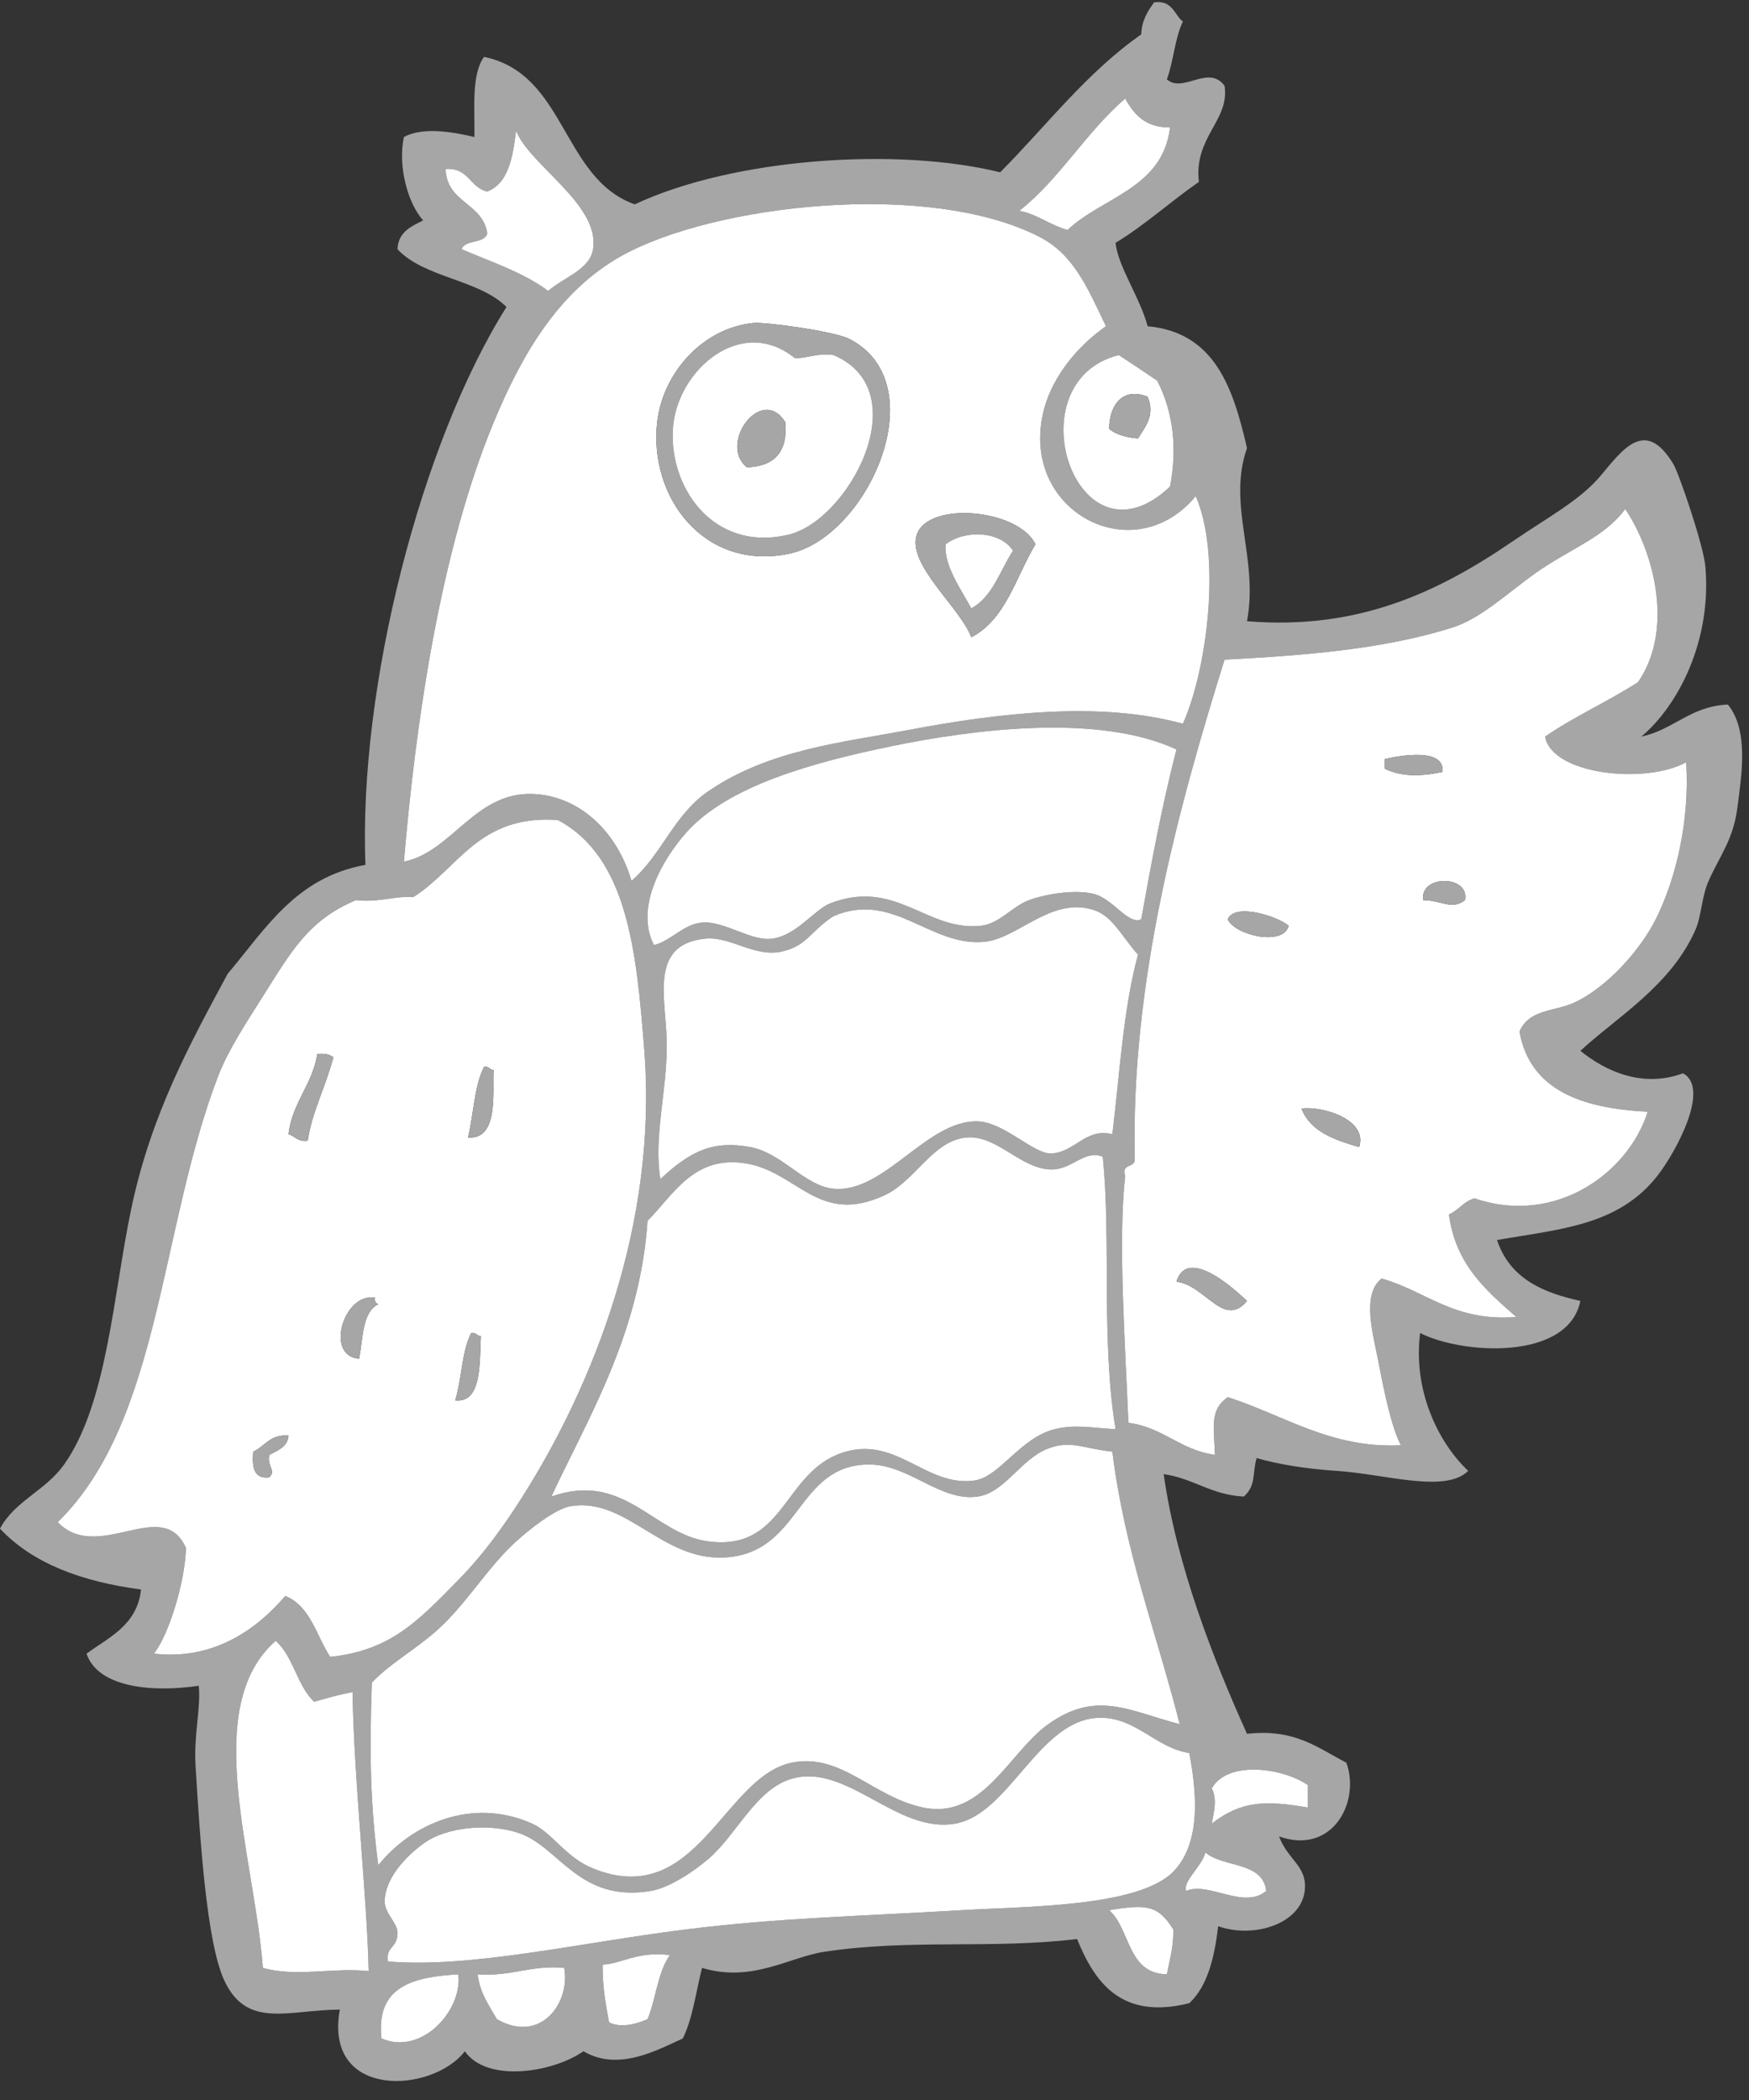 <?xml version="1.0" encoding="UTF-8" standalone="no"?><svg xmlns="http://www.w3.org/2000/svg" xmlns:xlink="http://www.w3.org/1999/xlink" fill="#a6a6a6" height="404.1" preserveAspectRatio="xMidYMid meet" version="1" viewBox="0.0 -0.4 336.6 404.1" width="336.6" zoomAndPan="magnify"><rect x="0.0" y="-0.4" width="336.6" height="404.1" fill="#333333" stroke="none"/><g fill-rule="evenodd"><g id="change1_1"><path d="M 227.648 3.754 C 226.094 6.93 225.855 11.422 224.566 14.859 C 227.648 17.645 232.555 11.93 235.668 16.098 C 236.703 22.793 229.711 25.945 230.73 34.602 C 225.254 38.379 220.453 42.828 214.695 46.324 C 215.145 50.879 219.391 56.801 220.863 62.367 C 233.848 63.578 237.32 74.289 239.988 85.809 C 236.137 96.828 242.27 107 239.988 119.125 C 261.348 120.887 276.742 113.582 291.195 103.703 C 297.738 99.227 303.938 95.938 307.852 91.359 C 312.121 86.359 316.523 79.719 322.043 88.895 C 323.129 90.699 327.855 104.531 328.207 108.637 C 329.43 122.867 323.016 135.344 315.871 141.328 C 322.148 140 325.25 135.496 332.531 135.16 C 336.633 140.203 335.145 148.82 334.379 154.906 C 333.598 161.129 331.035 164.137 328.824 169.098 C 327.5 172.078 327.414 175.895 326.359 178.348 C 321.691 189.191 311.078 195.359 304.148 201.789 C 308.859 205.605 315.98 209.016 323.891 206.113 C 329.238 208.953 322.484 221.359 318.953 225.855 C 311.426 235.449 300.203 236.07 288.109 238.191 C 290.598 245.715 297.133 248.359 304.148 249.91 C 301.789 261.449 281.441 260.227 273.305 256.082 C 271.922 266.953 276.637 276.992 282.555 282.609 C 278.156 286.98 266.574 283.215 257.262 282.609 C 251.211 282.219 245.695 281.27 241.84 280.141 C 240.984 283.023 241.805 285.402 239.371 287.547 C 233.098 287.238 229.703 284.055 223.949 283.23 C 226.473 300.961 233.516 318.828 239.988 333.199 C 249.254 332.156 253.676 335.965 259.113 338.754 C 261.859 346.34 256.398 356.582 246.156 352.941 C 247.883 357.566 251.656 358.617 251.094 363.43 C 250.348 369.738 241.359 372.656 234.438 370.219 C 233.719 376.281 232.398 381.754 228.887 385.023 C 215.742 388.336 210.637 380.922 207.289 372.68 C 190.801 374.668 175.152 372.609 158.551 375.152 C 151.898 376.168 144.715 381.141 135.109 378.234 C 133.938 382.824 133.316 387.961 131.406 391.809 C 126.043 394.301 118.832 398.133 112.281 394.273 C 106.598 398.293 93.793 400.477 89.457 394.273 C 83.238 402.398 62.277 403.629 65.398 386.258 C 55.5 386.309 47.574 390.047 43.188 380.703 C 39.711 373.309 38.473 352.93 37.633 339.367 C 37.266 333.402 38.688 328.211 38.25 323.945 C 29.945 325.227 18.922 324.527 16.656 317.777 C 21.047 314.559 26.391 312.293 27.145 305.438 C 15.711 303.914 6.258 300.41 0 293.719 C 2.859 288.355 8.738 286.457 12.34 281.379 C 20.668 269.621 21.789 248.621 25.293 232.023 C 29.137 213.824 36.742 200.121 43.805 186.984 C 51.062 178.41 56.891 168.406 70.332 166.012 C 68.965 131.992 80.977 84.836 97.477 58.664 C 92.113 53.336 81.668 53.078 76.5 47.559 C 76.637 44.203 79.121 43.188 81.434 42.008 C 78.434 38.672 76.539 31.504 77.73 25.969 C 81.758 23.742 88.473 25.312 91.309 25.969 C 91.363 20.266 90.727 13.867 93.156 10.543 C 108.996 13.828 108.066 33.883 122.156 38.922 C 141.223 29.977 172.789 27.879 192.484 32.754 C 201.41 23.785 209.094 13.574 219.633 6.223 C 219.738 3.453 220.91 1.75 222.098 0.055 C 225.66 -0.426 225.934 2.387 227.648 3.754 M 196.188 40.156 C 199.766 40.895 202.074 42.902 205.438 43.855 C 212.207 37.461 223.789 35.887 225.18 24.113 C 220.398 24.164 218.234 21.598 216.543 18.562 C 209.027 25.027 203.988 33.969 196.188 40.156 M 93.773 36.453 C 90.398 35.719 90.223 31.777 85.754 32.137 C 85.992 38.684 92.875 38.59 93.773 44.473 C 93.242 46.609 89.539 45.586 88.84 47.559 C 94.605 50.02 100.785 52.059 105.496 55.578 C 108.637 52.867 113.484 51.496 114.133 47.559 C 115.551 38.965 101.781 31.312 99.328 24.73 C 98.676 29.836 97.902 34.824 93.773 36.453 M 199.887 45.09 C 178.465 34.246 137.418 38.953 119.684 48.789 C 107.656 55.469 100.52 67.578 95.008 80.871 C 84.703 105.746 80.004 138.574 77.73 165.395 C 87.281 163.457 91.629 151.219 103.645 152.438 C 112.176 153.301 118.895 160.074 121.539 169.098 C 127.391 164.035 129.664 156.383 136.344 151.816 C 148.098 143.793 162.371 142.422 174.594 140.098 C 192.484 136.703 211.906 134.512 227.648 138.867 C 232.449 128.145 235.039 106.227 230.121 95.062 C 218.492 109.141 197.316 98.598 200.504 80.254 C 201.859 72.48 207.418 66.16 212.844 62.367 C 209.145 54.629 206.559 48.469 199.887 45.09 M 222.715 72.855 C 220.273 71.18 217.797 69.543 215.309 67.914 C 194.773 73.098 207.207 110.277 225.18 93.215 C 226.512 86.285 225.973 79.203 222.715 72.855 M 295.516 109.871 C 290.312 113.551 285.023 118.613 279.473 120.355 C 266.254 124.512 251.43 125.691 235.668 126.523 C 226.832 154.832 217.562 188.57 218.395 222.77 C 218.344 224.359 215.758 223.418 216.543 225.855 C 215.133 238.289 216.559 258.289 217.16 273.359 C 223.887 274.242 227.129 278.605 233.82 279.527 C 233.605 274.07 232.809 270.816 236.285 268.422 C 247.27 271.953 256.145 278.34 269.605 277.676 C 267.816 274.219 266.453 267.758 265.285 261.637 C 264.266 256.324 261.973 248.668 265.902 245.594 C 274.559 248.047 279.758 253.945 291.812 252.996 C 286.012 247.898 280.113 242.895 278.855 233.258 C 280.738 232.465 281.676 230.73 283.789 230.172 C 299.016 235.449 313.277 225.602 317.105 213.512 C 304.406 212.848 294.48 209.406 292.426 198.09 C 294.285 193.73 299.148 194.258 302.914 192.535 C 309.195 189.672 315.887 182.297 318.953 175.879 C 322.656 168.145 325.199 157.41 324.508 146.266 C 316.727 150.543 298.695 148.703 297.359 141.328 C 302.945 137.449 309.516 134.566 315.254 130.844 C 322.082 120.922 318.551 106.191 312.785 97.531 C 308.742 103.035 302.145 105.172 295.516 109.871 M 171.508 143.184 C 156.57 146.27 140.051 150.754 132.027 159.844 C 127.32 165.164 122.18 174.336 125.855 181.434 C 129.098 180.684 131.465 177.426 135.109 177.113 C 139.469 176.742 144.523 180.805 148.684 180.199 C 153.379 179.52 156.781 174.566 159.785 173.41 C 172.453 168.551 178.281 178.828 188.785 177.73 C 192.301 177.363 194.828 173.977 198.039 172.797 C 201.301 171.602 206.773 170.719 210.375 171.562 C 214.234 172.473 217.047 177.586 219.633 176.496 C 221.625 165.328 223.715 154.262 226.414 143.801 C 211.535 136.883 187.605 139.855 171.508 143.184 M 88.223 303.59 C 93.18 298.543 97.133 292.961 100.562 287.547 C 114.078 266.215 126.586 235.188 124.004 201.789 C 122.496 182.27 120.703 164.508 107.348 157.371 C 92.098 156.316 88.266 166.672 79.586 172.18 C 75.527 172.031 72.855 173.266 68.48 172.797 C 59.297 176.676 56.004 182.766 50.59 191.305 C 47.441 196.27 43.875 201.691 41.949 206.727 C 30.652 236.266 30.945 273.07 11.102 292.48 C 18.953 300.535 31.25 287.312 35.781 297.418 C 35.668 303.699 32.527 314.152 29.613 317.777 C 41.051 319.094 49.352 313.16 54.91 306.672 C 59.742 308.621 60.867 314.285 63.543 318.395 C 75.27 317.195 80.645 311.289 88.223 303.59 M 210.375 174.648 C 202.23 172.125 195.895 180.215 189.398 180.816 C 179 181.781 171.867 170.93 160.402 175.879 C 155.758 178.91 155.414 181.52 150.531 182.664 C 145.285 183.898 140.574 179.703 135.727 180.199 C 124.656 181.328 128.297 192.035 128.324 200.559 C 128.352 209.664 125.746 218.504 127.09 226.473 C 133.016 220.887 137.438 219.016 144.359 220.301 C 150.531 221.445 154.855 227.785 160.402 228.32 C 170.203 229.27 178.398 215.043 188.168 215.367 C 193.281 215.535 198.957 221.711 202.355 221.535 C 206.902 221.297 208.938 216.551 214.078 217.832 C 215.504 206.098 216.191 193.621 219.016 183.285 C 215.75 179.629 214.129 175.809 210.375 174.648 M 202.355 224.617 C 196.566 224.57 192.023 218.156 186.316 218.449 C 179.594 218.797 176.312 226.738 170.273 229.555 C 157.363 235.578 153.43 224.805 143.129 223.383 C 133.414 222.047 129.586 229.508 124.621 234.488 C 123.133 256.445 112.883 272.93 106.113 287.547 C 120.195 282.562 125.754 294.82 136.344 296.184 C 150.605 298.02 150.746 283.801 161.02 279.527 C 172.051 274.938 177.887 285.848 187.551 284.461 C 192.398 283.766 196.352 276.215 202.973 274.59 C 206.895 273.629 209.758 274.301 214.695 274.59 C 211.887 257.559 213.867 237.902 212.227 222.148 C 208.652 220.773 206.344 224.652 202.355 224.617 M 201.738 278.293 C 196.473 280.281 193.398 286.789 188.168 287.547 C 180.938 288.594 174.934 281.324 167.191 281.379 C 153.113 281.473 154.285 298.488 139.426 299.27 C 127.328 299.902 120.574 287.637 109.812 289.398 C 106.84 289.883 101.723 294.016 99.328 296.184 C 93.758 301.227 89.734 308.316 83.902 313.457 C 79.789 317.086 75.262 319.508 71.562 323.328 C 71.059 337.453 71.32 347.281 72.797 358.492 C 79.18 350.527 90.832 345.316 102.41 350.477 C 106.254 352.188 108.805 356.953 114.133 359.109 C 134.098 367.199 139.25 341.422 152.383 338.754 C 161.91 336.816 167.93 345.359 177.68 347.387 C 189.168 349.781 194.223 336.707 201.738 331.348 C 211.043 324.719 217.367 328.832 227.031 331.348 C 222.641 313.945 216.492 298.289 214.078 278.91 C 208.348 278.277 206.059 276.66 201.738 278.293 M 53.055 315.309 C 38.547 328.047 48.938 356.566 50.59 378.234 C 56.973 380.062 63.914 378.129 70.949 378.852 C 70.668 364.863 68.078 341.711 67.863 325.18 C 65.223 325.629 62.871 326.355 60.461 327.031 C 57.168 323.945 56.461 318.277 53.055 315.309 M 211.609 330.113 C 199.957 330.316 194.34 348.617 183.852 350.477 C 172.57 352.469 163.051 338.777 152.383 341.836 C 145.457 343.824 141.793 352.605 136.344 357.258 C 133.551 359.645 128.82 362.844 125.238 363.43 C 111.391 365.707 107.715 355.016 99.945 352.324 C 94.758 350.531 87.312 350.922 82.668 353.559 C 80.504 354.785 74.258 359.668 74.031 365.281 C 73.934 367.723 76.504 369.555 76.5 371.449 C 76.496 374.598 74.262 373.918 74.648 377.004 C 90.723 378.324 111.195 373.438 132.027 370.836 C 150.004 368.586 166.047 368.273 185.078 367.133 C 197.355 366.395 219.109 366.566 225.797 359.727 C 231.473 353.934 230.129 343.539 228.887 336.898 C 222.391 335.895 218.613 329.992 211.609 330.113 M 233.203 343.688 C 234.27 345.781 233.629 348.211 233.203 350.477 C 238.855 346.121 243.398 345.945 251.711 347.387 L 251.711 343.07 C 247.164 339.879 236.414 338.125 233.203 343.688 M 228.27 363.43 C 232.625 361.555 239.34 367.094 243.691 363.43 C 243.031 357.715 235.391 358.977 231.969 356.027 C 231.34 358.703 227.602 361.508 228.27 363.43 M 213.461 367.133 C 217.609 370.797 216.895 379.328 224.566 379.469 C 225.09 376.703 225.887 374.211 225.797 370.836 C 222.859 366.086 220.535 365.973 213.461 367.133 M 115.984 377.617 C 115.934 381.785 116.559 385.27 117.219 388.723 C 119.57 389.887 122.57 389 124.621 388.105 C 126.262 384.195 126.582 378.965 128.938 375.77 C 122.66 374.977 119.703 377.43 115.984 377.617 M 91.922 379.469 C 92.367 383.137 94.145 385.473 95.625 388.105 C 104.039 392.961 109.828 384.938 108.578 378.234 C 102.027 377.648 98.379 379.961 91.922 379.469 M 73.414 391.809 C 81.078 395.164 89.027 386.52 88.223 379.469 C 79.688 379.984 72.301 381.645 73.414 391.809" fill="inherit"/></g><g id="change2_1"><path d="M 216.543 18.562 C 218.234 21.598 220.398 24.164 225.18 24.113 C 223.789 35.883 212.207 37.461 205.438 43.855 C 202.074 42.902 199.766 40.895 196.188 40.156 C 203.988 33.969 209.027 25.027 216.543 18.562" fill="#ffffff"/></g><g id="change2_2"><path d="M 99.328 24.73 C 101.781 31.312 115.551 38.965 114.133 47.559 C 113.484 51.5 108.637 52.867 105.496 55.578 C 100.785 52.059 94.605 50.02 88.84 47.559 C 89.539 45.586 93.242 46.609 93.773 44.473 C 92.875 38.59 85.992 38.684 85.754 32.133 C 90.223 31.777 90.398 35.715 93.773 36.453 C 97.902 34.824 98.676 29.836 99.328 24.73" fill="#ffffff"/></g><g id="change2_3"><path d="M 212.844 62.367 C 207.418 66.16 201.859 72.484 200.504 80.254 C 197.316 98.594 218.492 109.137 230.121 95.059 C 235.039 106.227 232.449 128.145 227.648 138.863 C 211.906 134.512 192.484 136.703 174.594 140.098 C 162.371 142.422 148.098 143.793 136.344 151.82 C 129.664 156.383 127.391 164.035 121.535 169.094 C 118.895 160.07 112.176 153.301 103.645 152.438 C 91.629 151.219 87.281 163.457 77.73 165.395 C 80.004 138.57 84.703 105.746 95.008 80.871 C 100.52 67.578 107.656 55.469 119.688 48.789 C 137.418 38.953 178.465 34.246 199.887 45.09 C 206.559 48.469 209.145 54.629 212.844 62.367 M 126.473 80.871 C 124.867 95.215 135.461 109.469 151.766 106.164 C 167.008 103.078 180.234 73.48 163.488 64.832 C 160.574 63.328 147.242 61.52 144.98 61.75 C 135.156 62.738 127.527 71.445 126.473 80.871 M 176.445 102.465 C 174.484 108.156 184.812 116.52 186.934 122.207 C 193.57 118.77 195.496 110.617 199.273 104.316 C 195.961 97.52 178.68 95.969 176.445 102.465" fill="#ffffff"/></g><g id="change1_2"><path d="M 144.98 61.75 C 147.242 61.52 160.574 63.328 163.488 64.832 C 180.234 73.48 167.012 103.078 151.766 106.164 C 135.461 109.469 124.867 95.215 126.473 80.871 C 127.527 71.445 135.156 62.738 144.98 61.75 M 153.004 68.535 C 142.676 60.141 130.586 70.691 129.555 81.488 C 128.457 93.012 137.051 105.953 151.766 102.465 C 163.379 99.715 176.688 74.824 160.402 67.914 C 157.316 67.504 155.629 68.484 153.004 68.535" fill="inherit"/></g><g id="change2_4"><path d="M 160.402 67.914 C 176.691 74.824 163.379 99.715 151.766 102.469 C 137.051 105.953 128.457 93.012 129.555 81.488 C 130.586 70.691 142.676 60.145 153.004 68.535 C 155.629 68.488 157.312 67.504 160.402 67.914 M 151.148 80.871 C 146.594 73.477 138.141 85.027 143.746 89.512 C 148.914 89.332 151.621 86.691 151.148 80.871" fill="#ffffff"/></g><g id="change2_5"><path d="M 225.18 93.215 C 207.207 110.277 194.773 73.094 215.309 67.914 C 217.797 69.543 220.273 71.18 222.715 72.855 C 225.973 79.207 226.512 86.285 225.18 93.215 M 220.863 75.938 C 216.102 74.02 213.492 77.477 213.461 82.105 C 214.785 83.25 216.746 83.758 219.016 83.957 C 220.441 81.648 222.344 79.504 220.863 75.938" fill="#ffffff"/></g><g id="change1_3"><path d="M 219.016 83.957 C 216.742 83.758 214.785 83.25 213.461 82.105 C 213.492 77.477 216.102 74.02 220.863 75.938 C 222.344 79.504 220.441 81.648 219.016 83.957" fill="inherit"/></g><g id="change1_4"><path d="M 143.746 89.512 C 138.141 85.027 146.598 73.473 151.148 80.871 C 151.621 86.691 148.914 89.332 143.746 89.512" fill="inherit"/></g><g id="change2_6"><path d="M 312.785 97.531 C 318.551 106.191 322.082 120.922 315.254 130.844 C 309.516 134.566 302.945 137.449 297.359 141.332 C 298.695 148.699 316.727 150.543 324.508 146.266 C 325.199 157.41 322.656 168.145 318.953 175.879 C 315.887 182.297 309.195 189.672 302.914 192.535 C 299.148 194.258 294.285 193.73 292.426 198.09 C 294.48 209.406 304.406 212.848 317.105 213.512 C 313.277 225.602 299.016 235.449 283.789 230.172 C 281.676 230.73 280.738 232.465 278.855 233.258 C 280.113 242.895 286.012 247.898 291.812 252.996 C 279.758 253.945 274.559 248.047 265.902 245.594 C 261.973 248.668 264.266 256.324 265.285 261.637 C 266.453 267.758 267.816 274.219 269.605 277.676 C 256.145 278.34 247.27 271.953 236.285 268.422 C 232.809 270.816 233.605 274.07 233.82 279.527 C 227.129 278.605 223.887 274.246 217.16 273.355 C 216.559 258.289 215.133 238.289 216.543 225.855 C 215.758 223.418 218.344 224.359 218.395 222.77 C 217.562 188.57 226.832 154.832 235.668 126.523 C 251.43 125.691 266.254 124.508 279.473 120.359 C 285.023 118.613 290.312 113.551 295.516 109.867 C 302.145 105.172 308.742 103.035 312.785 97.531 M 266.516 145.652 L 266.516 147.504 C 269.332 148.879 272.789 149.156 277.621 148.117 C 278.098 143.41 269.426 144.965 266.516 145.652 M 273.922 172.797 C 277.531 172.836 279.348 174.758 281.938 172.797 C 282.91 167.91 273.121 167.863 273.922 172.797 M 236.285 176.496 C 237.676 179.523 246.918 181.754 248.008 177.73 C 245.938 175.934 237.602 173.227 236.285 176.496 M 250.48 212.898 C 252.199 217.344 256.809 218.906 261.578 220.301 C 263.281 215.016 254.551 212.367 250.48 212.898 M 226.414 246.211 C 231.953 246.82 235.496 255.293 239.988 249.91 C 237.414 247.492 228.492 239.391 226.414 246.211" fill="#ffffff"/></g><g id="change1_5"><path d="M 199.273 104.316 C 195.496 110.617 193.57 118.77 186.934 122.207 C 184.812 116.52 174.484 108.156 176.445 102.465 C 178.68 95.969 195.961 97.52 199.273 104.316 M 181.996 104.316 C 181.574 108.316 184.98 113.047 186.934 116.652 C 191.051 114.395 192.43 109.402 194.949 105.547 C 192.555 101.797 185.805 101.441 181.996 104.316" fill="inherit"/></g><g id="change2_7"><path d="M 194.949 105.551 C 192.43 109.406 191.051 114.395 186.934 116.652 C 184.98 113.047 181.574 108.316 181.996 104.316 C 185.805 101.441 192.555 101.801 194.949 105.551" fill="#ffffff"/></g><g id="change2_8"><path d="M 226.414 143.801 C 223.715 154.258 221.625 165.328 219.633 176.496 C 217.047 177.586 214.234 172.473 210.375 171.562 C 206.773 170.719 201.301 171.602 198.039 172.797 C 194.828 173.977 192.301 177.363 188.785 177.73 C 178.281 178.828 172.453 168.551 159.785 173.41 C 156.781 174.566 153.379 179.52 148.684 180.199 C 144.523 180.805 139.469 176.742 135.109 177.113 C 131.465 177.426 129.098 180.684 125.855 181.434 C 122.18 174.336 127.32 165.164 132.027 159.844 C 140.051 150.754 156.57 146.27 171.508 143.184 C 187.605 139.855 211.535 136.883 226.414 143.801" fill="#ffffff"/></g><g id="change1_6"><path d="M 277.621 148.117 C 272.789 149.16 269.332 148.879 266.516 147.504 L 266.516 145.652 C 269.426 144.965 278.098 143.41 277.621 148.117" fill="inherit"/></g><g id="change2_9"><path d="M 63.543 318.395 C 60.867 314.285 59.742 308.621 54.906 306.672 C 49.352 313.16 41.051 319.094 29.613 317.777 C 32.527 314.152 35.668 303.699 35.781 297.418 C 31.25 287.312 18.953 300.539 11.102 292.48 C 30.945 273.07 30.656 236.266 41.949 206.727 C 43.875 201.695 47.445 196.273 50.59 191.305 C 56.004 182.762 59.297 176.676 68.48 172.797 C 72.855 173.266 75.527 172.031 79.586 172.18 C 88.266 166.672 92.098 156.316 107.348 157.371 C 120.699 164.508 122.496 182.27 124.004 201.793 C 126.586 235.188 114.078 266.215 100.562 287.547 C 97.133 292.961 93.18 298.543 88.219 303.59 C 80.645 311.289 75.27 317.195 63.543 318.395 M 55.523 217.832 C 56.816 218.188 57.281 219.363 59.227 219.066 C 60.004 213.625 62.531 209.09 64.16 203.023 C 63.445 202.508 62.504 202.211 61.078 202.41 C 60.082 208.406 56.301 211.617 55.523 217.832 M 90.074 218.449 C 96.246 218.996 94.676 208.758 95.008 205.492 C 94.219 205.461 94.156 204.699 93.156 204.879 C 91.27 208.543 91.16 213.988 90.074 218.449 M 69.098 261.02 C 69.902 257.094 69.641 252.105 72.797 250.531 C 72.32 250.391 72.078 250.02 72.18 249.297 C 66.145 248.234 62.461 260.52 69.098 261.02 M 87.602 269.039 C 92.754 269.605 92.273 261.816 92.543 256.699 C 91.75 256.668 91.684 255.906 90.691 256.082 C 88.848 259.586 88.898 264.984 87.602 269.039 M 48.738 278.91 C 48.504 281.816 48.789 284.207 51.82 283.844 C 53.211 282.512 51.312 281.738 51.82 279.527 C 53.41 278.648 55.312 278.078 55.523 275.824 C 51.938 275.527 51.012 277.895 48.738 278.91" fill="#ffffff"/></g><g id="change1_7"><path d="M 281.938 172.797 C 279.348 174.758 277.531 172.836 273.918 172.797 C 273.121 167.863 282.91 167.91 281.938 172.797" fill="inherit"/></g><g id="change2_10"><path d="M 219.016 183.281 C 216.191 193.621 215.504 206.098 214.078 217.832 C 208.938 216.551 206.902 221.297 202.355 221.535 C 198.957 221.711 193.281 215.531 188.168 215.363 C 178.398 215.043 170.203 229.27 160.402 228.32 C 154.855 227.785 150.531 221.445 144.363 220.301 C 137.438 219.016 133.016 220.887 127.09 226.473 C 125.746 218.508 128.352 209.668 128.324 200.559 C 128.297 192.035 124.656 181.328 135.727 180.199 C 140.574 179.703 145.285 183.902 150.531 182.664 C 155.414 181.52 155.758 178.914 160.402 175.879 C 171.867 170.93 179 181.781 189.398 180.816 C 195.895 180.215 202.23 172.125 210.375 174.648 C 214.129 175.809 215.75 179.629 219.016 183.281" fill="#ffffff"/></g><g id="change1_8"><path d="M 248.008 177.73 C 246.918 181.754 237.676 179.523 236.285 176.496 C 237.602 173.227 245.938 175.934 248.008 177.73" fill="inherit"/></g><g id="change1_9"><path d="M 61.078 202.41 C 62.504 202.211 63.445 202.508 64.16 203.023 C 62.531 209.09 60.004 213.625 59.227 219.066 C 57.285 219.363 56.816 218.188 55.523 217.832 C 56.301 211.617 60.082 208.406 61.078 202.41" fill="inherit"/></g><g id="change1_10"><path d="M 93.156 204.879 C 94.156 204.703 94.219 205.461 95.008 205.496 C 94.676 208.758 96.246 218.996 90.074 218.449 C 91.164 213.988 91.27 208.543 93.156 204.879" fill="inherit"/></g><g id="change1_11"><path d="M 261.578 220.301 C 256.809 218.906 252.199 217.344 250.48 212.898 C 254.551 212.367 263.281 215.016 261.578 220.301" fill="inherit"/></g><g id="change2_11"><path d="M 212.227 222.148 C 213.867 237.902 211.887 257.559 214.695 274.59 C 209.758 274.301 206.895 273.629 202.973 274.59 C 196.352 276.215 192.398 283.766 187.551 284.461 C 177.887 285.848 172.051 274.938 161.02 279.527 C 150.746 283.801 150.605 298.02 136.344 296.184 C 125.754 294.82 120.199 282.562 106.113 287.547 C 112.883 272.93 123.137 256.445 124.621 234.488 C 129.586 229.504 133.414 222.047 143.129 223.383 C 153.43 224.805 157.363 235.578 170.273 229.555 C 176.312 226.738 179.594 218.797 186.316 218.445 C 192.023 218.156 196.566 224.57 202.355 224.617 C 206.344 224.652 208.652 220.773 212.227 222.148" fill="#ffffff"/></g><g id="change1_12"><path d="M 239.988 249.91 C 235.496 255.293 231.953 246.82 226.414 246.211 C 228.492 239.391 237.414 247.492 239.988 249.91" fill="inherit"/></g><g id="change1_13"><path d="M 72.18 249.297 C 72.078 250.02 72.32 250.391 72.797 250.531 C 69.641 252.105 69.902 257.094 69.098 261.02 C 62.461 260.52 66.145 248.234 72.18 249.297" fill="inherit"/></g><g id="change1_14"><path d="M 90.691 256.082 C 91.684 255.906 91.75 256.668 92.539 256.699 C 92.273 261.816 92.754 269.605 87.602 269.039 C 88.898 264.984 88.848 259.586 90.691 256.082" fill="inherit"/></g><g id="change1_15"><path d="M 55.523 275.824 C 55.312 278.078 53.414 278.648 51.82 279.527 C 51.312 281.738 53.211 282.512 51.82 283.844 C 48.789 284.207 48.504 281.816 48.738 278.91 C 51.012 277.895 51.938 275.527 55.523 275.824" fill="inherit"/></g><g id="change2_12"><path d="M 214.078 278.91 C 216.492 298.289 222.641 313.945 227.031 331.348 C 217.367 328.832 211.043 324.719 201.738 331.348 C 194.223 336.707 189.168 349.781 177.68 347.387 C 167.93 345.359 161.91 336.816 152.383 338.754 C 139.25 341.422 134.098 367.199 114.133 359.109 C 108.805 356.953 106.254 352.188 102.41 350.477 C 90.832 345.316 79.18 350.527 72.797 358.492 C 71.32 347.281 71.059 337.457 71.562 323.328 C 75.262 319.508 79.789 317.086 83.902 313.457 C 89.734 308.316 93.758 301.227 99.328 296.184 C 101.723 294.012 106.84 289.883 109.812 289.398 C 120.574 287.637 127.328 299.902 139.426 299.27 C 154.285 298.488 153.113 281.473 167.191 281.379 C 174.934 281.324 180.938 288.594 188.168 287.547 C 193.398 286.789 196.473 280.281 201.738 278.293 C 206.059 276.66 208.348 278.277 214.078 278.91" fill="#ffffff"/></g><g id="change2_13"><path d="M 60.461 327.031 C 62.871 326.355 65.223 325.629 67.859 325.18 C 68.078 341.711 70.668 364.863 70.949 378.852 C 63.914 378.129 56.973 380.062 50.59 378.234 C 48.941 356.566 38.547 328.047 53.055 315.309 C 56.461 318.277 57.168 323.945 60.461 327.031" fill="#ffffff"/></g><g id="change2_14"><path d="M 228.887 336.898 C 230.129 343.539 231.473 353.934 225.797 359.727 C 219.109 366.566 197.355 366.395 185.078 367.133 C 166.047 368.273 150.004 368.586 132.027 370.836 C 111.195 373.438 90.719 378.324 74.648 377.004 C 74.262 373.918 76.496 374.598 76.5 371.449 C 76.504 369.555 73.934 367.723 74.031 365.281 C 74.258 359.668 80.504 354.789 82.668 353.559 C 87.312 350.922 94.758 350.531 99.945 352.324 C 107.715 355.016 111.391 365.707 125.238 363.43 C 128.82 362.844 133.551 359.645 136.344 357.258 C 141.793 352.605 145.453 343.824 152.387 341.836 C 163.051 338.777 172.57 352.469 183.852 350.477 C 194.34 348.617 199.957 330.316 211.609 330.113 C 218.613 329.992 222.391 335.895 228.887 336.898" fill="#ffffff"/></g><g id="change2_15"><path d="M 251.711 343.07 L 251.711 347.387 C 243.398 345.945 238.855 346.121 233.203 350.477 C 233.629 348.211 234.27 345.781 233.203 343.688 C 236.414 338.125 247.164 339.879 251.711 343.07" fill="#ffffff"/></g><g id="change2_16"><path d="M 231.969 356.027 C 235.391 358.977 243.031 357.715 243.691 363.43 C 239.34 367.094 232.625 361.555 228.27 363.43 C 227.602 361.508 231.34 358.703 231.969 356.027" fill="#ffffff"/></g><g id="change2_17"><path d="M 225.797 370.836 C 225.887 374.211 225.09 376.703 224.566 379.469 C 216.895 379.328 217.609 370.797 213.461 367.133 C 220.535 365.973 222.859 366.086 225.797 370.836" fill="#ffffff"/></g><g id="change2_18"><path d="M 128.938 375.77 C 126.582 378.965 126.262 384.195 124.621 388.105 C 122.57 389 119.57 389.887 117.219 388.723 C 116.559 385.27 115.934 381.785 115.984 377.617 C 119.703 377.43 122.66 374.977 128.938 375.77" fill="#ffffff"/></g><g id="change2_19"><path d="M 108.578 378.234 C 109.828 384.938 104.039 392.961 95.625 388.105 C 94.141 385.473 92.367 383.137 91.922 379.469 C 98.379 379.961 102.027 377.648 108.578 378.234" fill="#ffffff"/></g><g id="change2_20"><path d="M 88.219 379.469 C 89.027 386.52 81.074 395.164 73.414 391.809 C 72.301 381.645 79.684 379.984 88.219 379.469" fill="#ffffff"/></g></g></svg>